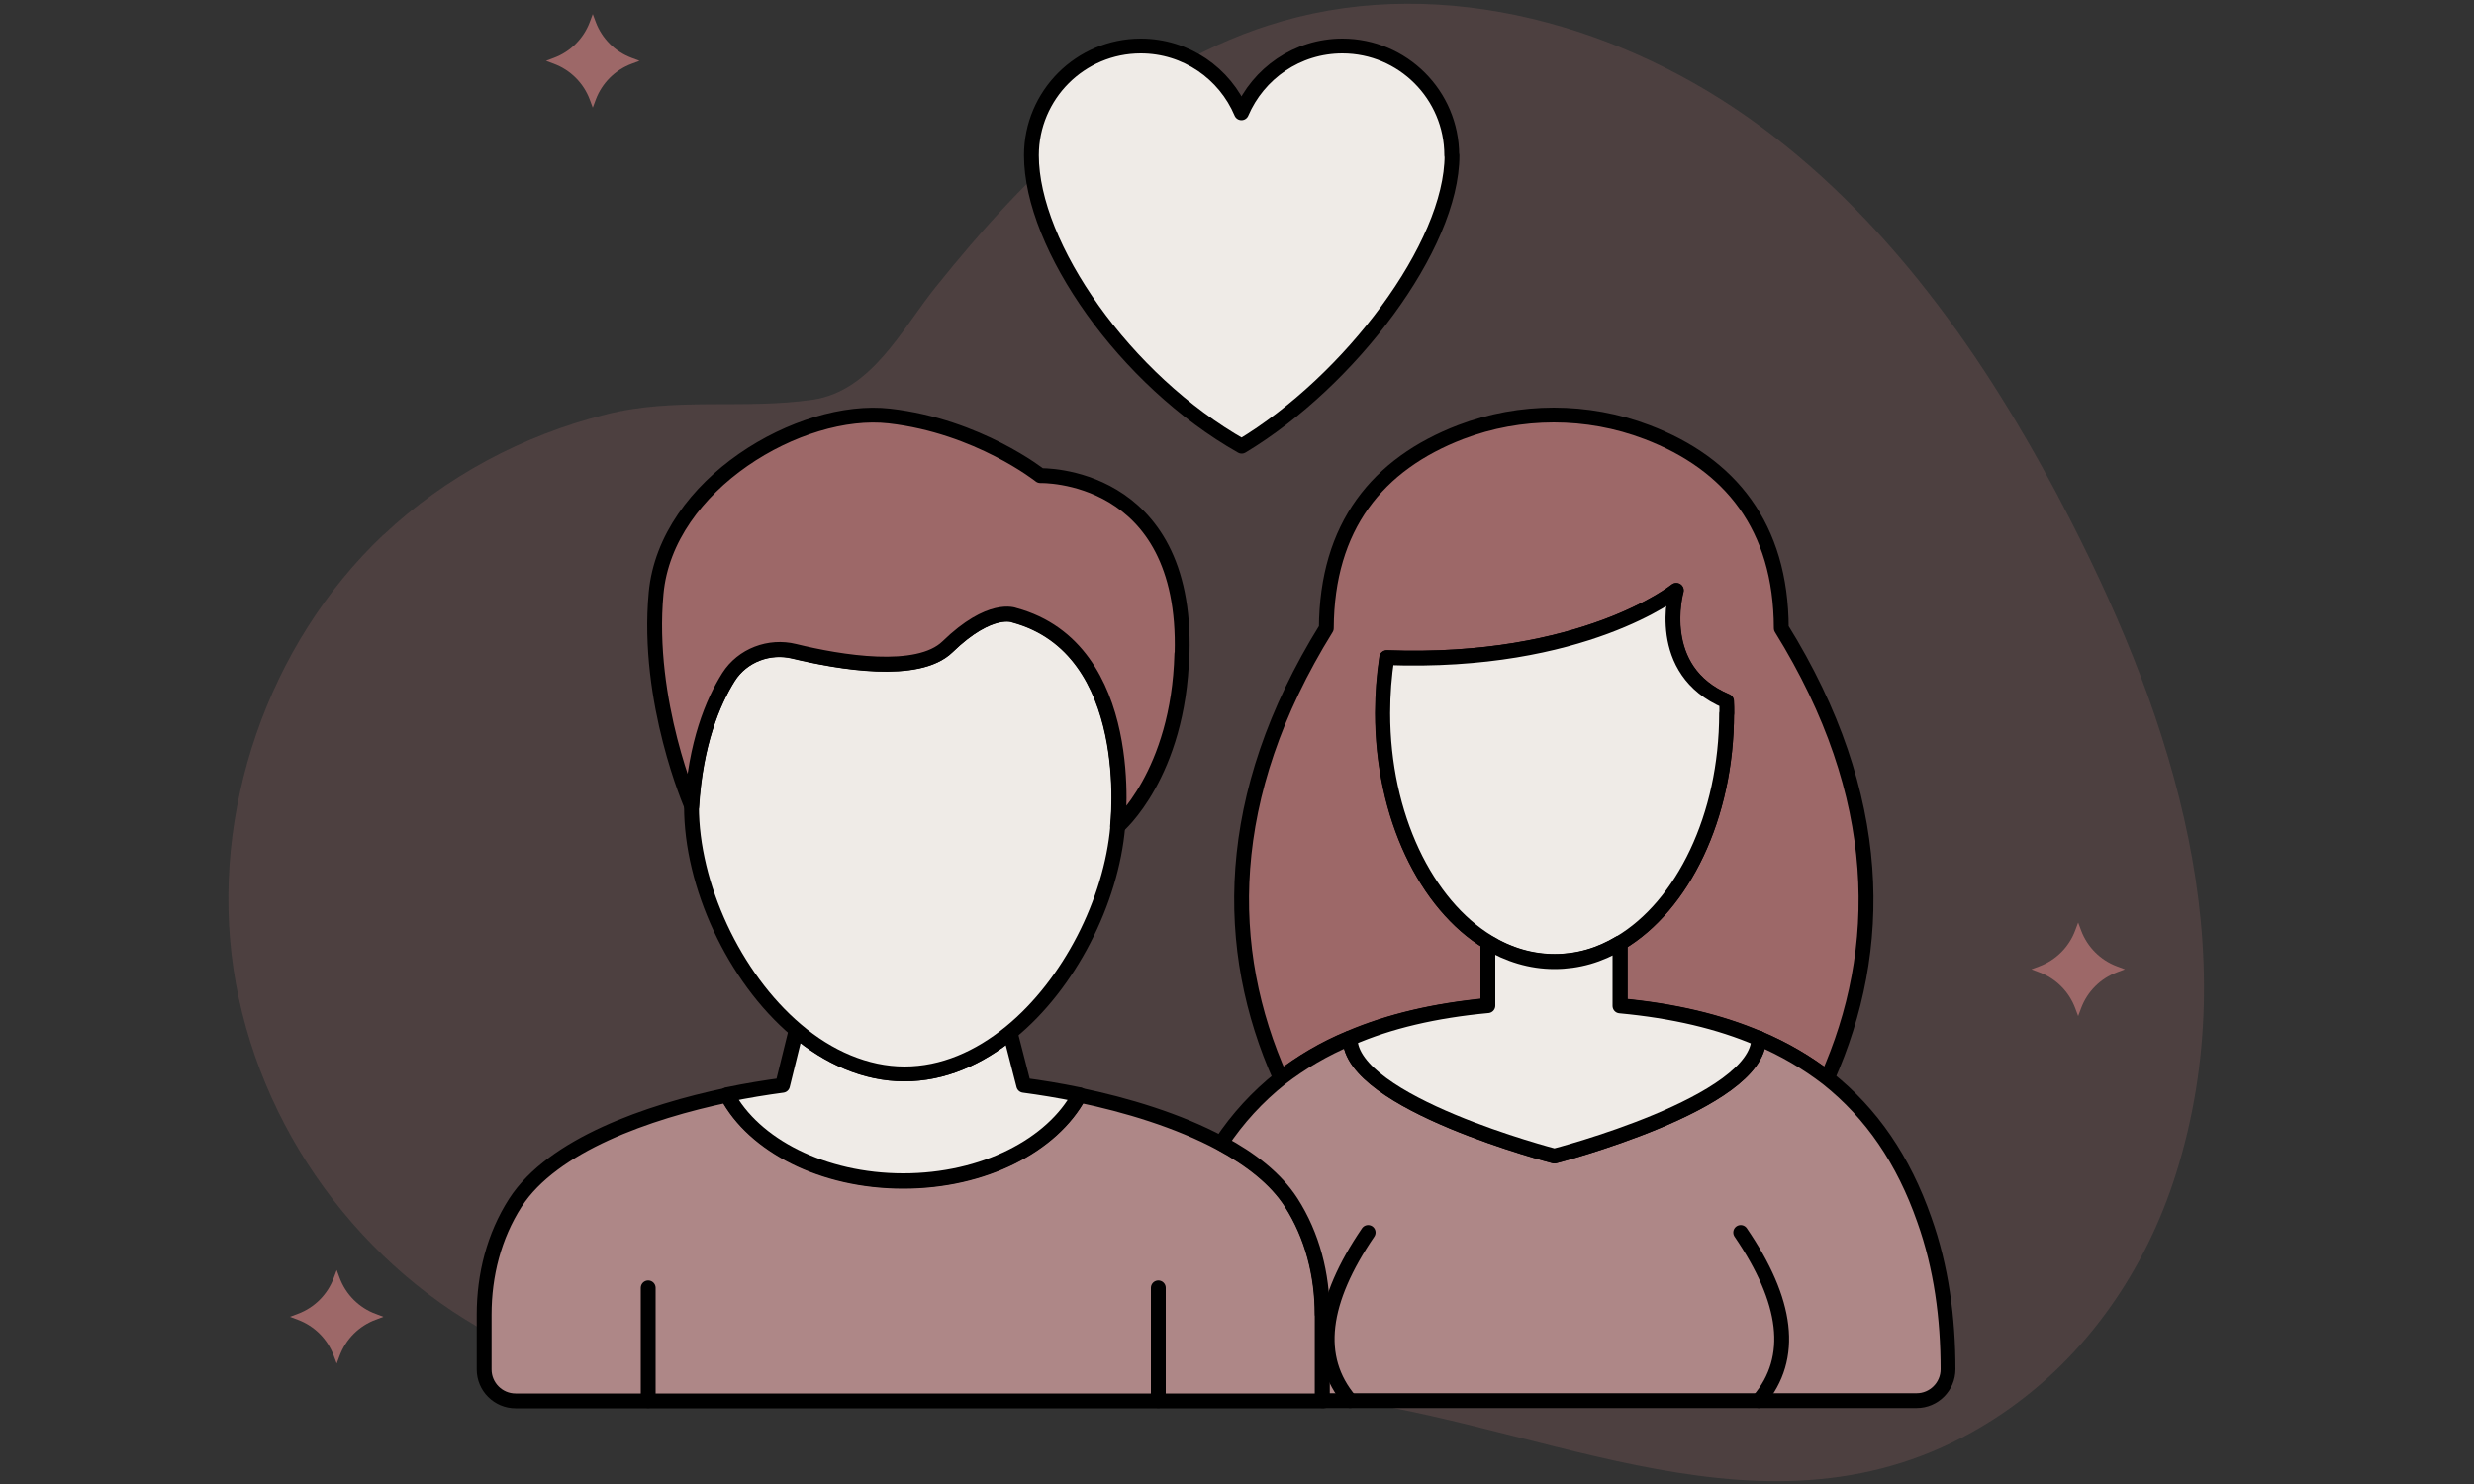 <?xml version="1.0" encoding="UTF-8"?>
<svg id="Layer_1" data-name="Layer 1" xmlns="http://www.w3.org/2000/svg" viewBox="0 0 100 60">
  <rect x="0" y="0" width="100" height="60" fill="#333333" stroke="none"/>
  <defs>
    <style>
      .cls-1, .cls-2, .cls-3, .cls-4 {
        stroke: #000;
        stroke-linecap: round;
        stroke-linejoin: round;
        stroke-width: .6px;
      }

      .cls-1, .cls-5, .cls-6 {
        fill: #9d6868;
      }

      .cls-2 {
        fill: #efebe7;
      }

      .cls-3 {
        fill: #ae8787;
      }

      .cls-4 {
        fill: none;
      }

      .cls-6 {
        opacity: .25;
      }
    </style>
  </defs>
  <g>
    <path class="cls-6" d="m15.5,21.62c-4.68,4.43-7.01,11.2-6.06,17.57.95,6.37,5.16,12.16,10.93,15.03,5.14,2.56,11.12,2.8,16.86,2.54,5.74-.27,11.52-.99,17.21-.16,8.93,1.3,17.88,6.36,26.48.56,3.4-2.3,5.81-5.8,7.04-9.72,2.84-9.05-.1-18.26-4.25-26.37-3.11-6.08-7.05-11.9-12.55-15.96-5.49-4.06-12.75-6.14-19.31-4.26-5.86,1.67-10.33,6.14-14.04,10.77-1.37,1.71-2.59,4.19-4.96,4.54-2.81.41-5.55-.12-8.38.6-3.33.84-6.46,2.5-8.96,4.86Z"/>
    <path class="cls-5" d="m23.96.57l.12.32c.25.67.78,1.2,1.45,1.45l.32.12-.32.12c-.67.25-1.2.78-1.45,1.45l-.12.32-.12-.32c-.25-.67-.78-1.2-1.45-1.45l-.32-.12.32-.12c.67-.25,1.2-.78,1.45-1.45l.12-.32Z"/>
    <path class="cls-5" d="m13.61,51.35l.12.32c.25.67.78,1.2,1.45,1.45l.32.12-.32.12c-.67.25-1.2.78-1.45,1.45l-.12.32-.12-.32c-.25-.67-.78-1.2-1.45-1.45l-.32-.12.32-.12c.67-.25,1.2-.78,1.45-1.45l.12-.32Z"/>
    <path class="cls-5" d="m84,37.3l.12.32c.25.67.78,1.2,1.45,1.45l.32.12-.32.12c-.67.25-1.2.78-1.45,1.45l-.12.32-.12-.32c-.25-.67-.78-1.2-1.45-1.45l-.32-.12.32-.12c.67-.25,1.2-.78,1.45-1.45l.12-.32Z"/>
  </g>
  <g>
    <path class="cls-2" d="m58.69,6.28c0,3.67-4.13,9.13-8.5,11.76-4.72-2.67-8.5-8.09-8.5-11.76,0-2.44,1.98-4.42,4.42-4.42,1.83,0,3.4,1.11,4.07,2.7.68-1.59,2.25-2.7,4.08-2.7,2.44,0,4.42,1.98,4.42,4.42Z"/>
    <g>
      <path class="cls-3" d="m53.45,53.14v3.5H20.84c-.7,0-1.27-.57-1.27-1.27v-2.22c0-1.6.4-3.18,1.26-4.52,1.51-2.34,5.38-3.68,8.56-4.35,1.08,2.04,3.86,3.48,7.12,3.48s6.03-1.45,7.12-3.48c1.88.39,3.99,1.02,5.72,1.95,1.2.65,2.22,1.44,2.83,2.39.86,1.34,1.26,2.93,1.26,4.52Z"/>
      <path class="cls-1" d="m73.87,43.6c-.82-.64-1.74-1.18-2.78-1.62h0c-1.59-.68-3.45-1.12-5.6-1.32v-2.54c2.52-1.5,4.3-5.09,4.3-9.28,0-.16,0-.32-.01-.49-2.96-1.24-2.03-4.48-2.03-4.48,0,0-3.74,3.02-11.7,2.72-.11.72-.17,1.47-.17,2.24,0,4.17,1.76,7.74,4.26,9.26v2.56c-2.14.2-3.99.64-5.57,1.31h0c-1.05.43-1.98.99-2.81,1.63-2.32-5.19-2.37-11.39,1.85-18.19.02-4.12,2.07-6.64,5.43-7.93,2.41-.92,5.12-.92,7.53,0,3.36,1.28,5.42,3.81,5.43,7.93,4.22,6.8,4.17,13,1.86,18.19Z"/>
      <line class="cls-1" x1="51.76" y1="43.6" x2="51.76" y2="43.6"/>
      <line class="cls-1" x1="73.87" y1="43.6" x2="73.87" y2="43.6"/>
      <path class="cls-1" d="m53.45,56.5s0,0,0,0c.03.05.06.08.09.12m6.62-18.54h-.02"/>
      <path class="cls-3" d="m78.74,55.36h0c0,.7-.57,1.27-1.27,1.27h-24.02v-3.5c0-1.6-.4-3.18-1.26-4.52-.62-.96-1.63-1.75-2.83-2.39.66-1,1.47-1.88,2.4-2.62.83-.64,1.76-1.19,2.81-1.63h0c0,2.64,8.26,4.77,8.26,4.77,0,0,8.26-2.14,8.26-4.76h0c1.03.44,1.95.98,2.78,1.62,1.79,1.42,3.07,3.31,3.91,5.71.69,1.93.96,3.99.96,6.05Z"/>
      <path class="cls-1" d="m53.54,56.63s-.07-.08-.09-.12"/>
      <path class="cls-4" d="m70.36,49.83c1.88,2.76,2.21,5.06.73,6.8"/>
      <path class="cls-4" d="m55.3,49.83c-1.88,2.76-2.21,5.06-.73,6.8"/>
      <path class="cls-2" d="m69.79,28.84c0,4.19-1.78,7.78-4.3,9.28h-.01c-.81.49-1.7.75-2.64.75s-1.86-.27-2.69-.78h0c-2.5-1.52-4.26-5.09-4.26-9.26,0-.77.06-1.52.17-2.24,7.95.29,11.7-2.72,11.7-2.72,0,0-.93,3.24,2.03,4.48.01.17.01.33.01.49Z"/>
      <path class="cls-2" d="m71.09,41.98c0,2.63-8.26,4.76-8.26,4.76,0,0-8.26-2.14-8.26-4.76h0c1.58-.69,3.43-1.12,5.57-1.32v-2.56h0c.83.5,1.74.78,2.69.78s1.83-.26,2.64-.75h.01v2.54c2.16.2,4.02.64,5.6,1.32Z"/>
      <path class="cls-1" d="m54.58,41.97h0"/>
      <line class="cls-1" x1="71.09" y1="41.98" x2="71.09" y2="41.97"/>
      <g>
        <line class="cls-1" x1="46.82" y1="52.07" x2="46.82" y2="56.63"/>
        <line class="cls-1" x1="26.2" y1="52.07" x2="26.2" y2="56.63"/>
      </g>
      <path class="cls-2" d="m43.63,44.26c-1.09,2.04-3.87,3.48-7.12,3.48s-6.04-1.45-7.12-3.48c.81-.17,1.57-.29,2.24-.38l.55-2.23c1.28,1.09,2.78,1.77,4.37,1.77s3.01-.65,4.28-1.68l.55,2.14c.67.09,1.43.21,2.24.38Z"/>
      <line class="cls-1" x1="40.84" y1="41.74" x2="40.84" y2="41.74"/>
      <path class="cls-2" d="m45.18,33.42c-.26,3.01-1.95,6.37-4.34,8.32-1.26,1.03-2.72,1.68-4.28,1.68s-3.09-.68-4.37-1.77c-2.54-2.15-4.24-5.88-4.24-9.04.16-2.53.85-4.2,1.49-5.23.56-.89,1.64-1.29,2.66-1.04,1.85.44,4.99.98,6.19-.18,1.74-1.69,2.7-1.28,2.7-1.28,5.03,1.36,4.18,8.54,4.18,8.54Z"/>
      <path class="cls-1" d="m47.77,26.44c-.13,4.88-2.59,6.97-2.59,6.97,0,0,.85-7.18-4.18-8.54,0,0-.96-.41-2.7,1.28-1.2,1.16-4.35.63-6.19.18-1.01-.25-2.1.16-2.66,1.04-.65,1.03-1.33,2.69-1.49,5.23,0,0-1.85-4.22-1.44-8.62.41-4.41,5.84-7.57,9.43-7.16,3.59.41,6.1,2.41,6.1,2.41,0,0,5.94-.18,5.73,7.2Z"/>
    </g>
  </g>
</svg>